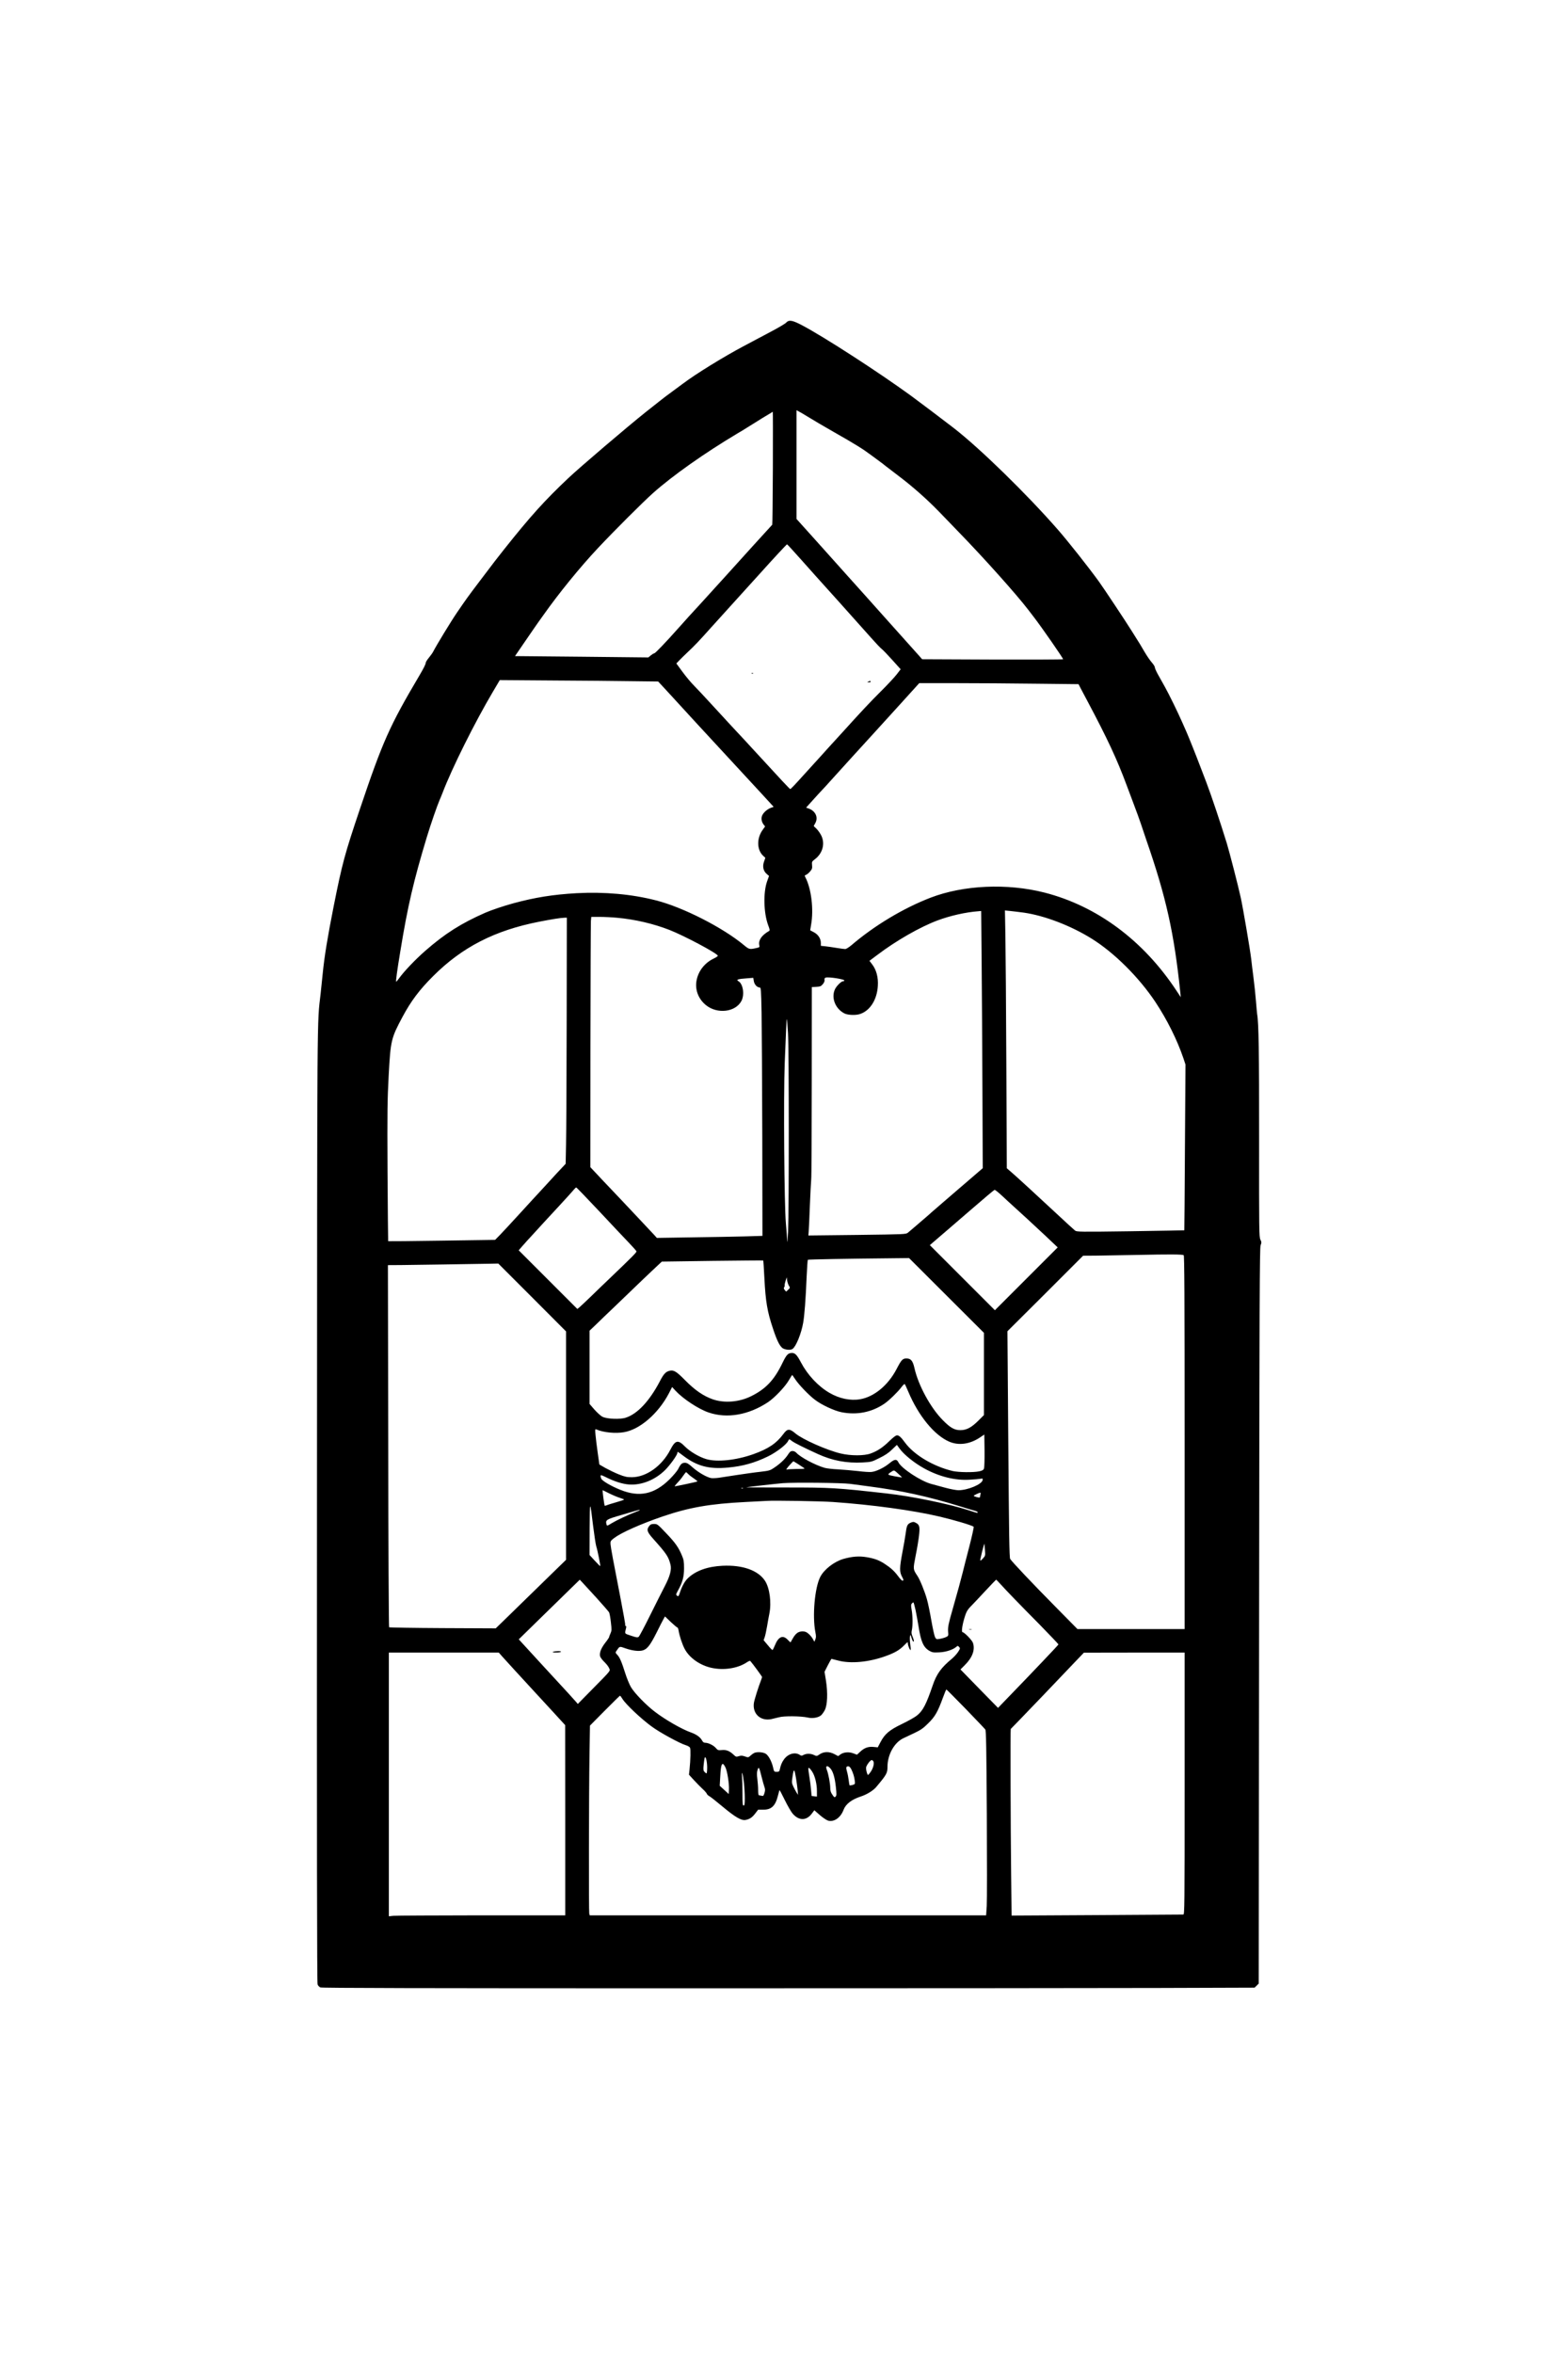 <?xml version="1.0" encoding="UTF-8" standalone="yes"?>
<svg version="1.0" xmlns="http://www.w3.org/2000/svg" width="2000" height="3000" viewBox="0 0 2000 3000" preserveAspectRatio="xMidYMid meet">
  <g transform="translate(0,3000) scale(0.1,-0.1)" fill="#000000" stroke="none">
    <path d="M10027 25886 c-12 -13 -96 -63 -187 -111 -91 -48 -246 -131 -345
-183 -268 -142 -624 -362 -785 -484 -14 -11 -72 -54 -130 -96 -58 -42 -126
-93 -150 -113 -25 -19 -112 -89 -195 -154 -237 -189 -832 -696 -984 -839 -305
-288 -485 -487 -821 -910 -111 -140 -99 -125 -306 -398 -163 -215 -178 -237
-295 -408 -75 -109 -262 -417 -302 -495 -8 -17 -34 -53 -56 -80 -23 -27 -41
-57 -41 -66 0 -17 -27 -71 -82 -164 -379 -641 -466 -835 -759 -1705 -191 -567
-224 -687 -333 -1235 -78 -393 -119 -643 -140 -860 -9 -88 -21 -200 -26 -250
-47 -418 -44 11 -47 -6520 -2 -4351 0 -6097 8 -6116 5 -15 21 -31 35 -38 18
-8 1273 -11 4737 -11 2592 0 5267 2 5946 4 l1233 4 27 26 26 26 5 4688 c4
4019 7 4692 19 4725 13 33 13 41 -3 73 -16 34 -17 124 -16 1273 1 1117 -5
1491 -25 1601 -2 14 -9 88 -15 165 -6 77 -20 210 -31 295 -11 85 -25 196 -30
245 -14 119 -103 641 -133 780 -35 159 -142 573 -177 690 -79 257 -200 618
-262 780 -9 22 -41 107 -72 188 -55 146 -154 393 -180 452 -7 17 -31 71 -53
120 -60 137 -169 359 -225 460 -28 50 -68 121 -89 159 -21 38 -38 77 -38 88 0
10 -17 37 -38 61 -21 23 -62 83 -91 132 -60 103 -49 85 -165 269 -78 125 -361
551 -419 631 -134 185 -391 510 -522 660 -401 459 -999 1042 -1334 1301 -121
94 -460 349 -542 409 -417 303 -1102 746 -1385 896 -127 67 -170 75 -207 35z
m313 -1221 c36 -23 166 -99 290 -170 285 -162 372 -216 490 -304 52 -39 106
-79 119 -88 14 -10 36 -27 50 -39 14 -11 91 -70 170 -130 183 -138 363 -298
516 -455 66 -68 178 -185 250 -259 323 -332 739 -797 890 -994 17 -22 48 -62
69 -90 103 -133 376 -527 376 -541 0 -4 -405 -5 -899 -4 l-899 4 -44 50 c-38
43 -163 183 -403 450 -40 44 -172 193 -295 330 -123 138 -230 257 -239 266 -9
9 -43 47 -76 85 -33 37 -169 189 -302 337 l-243 270 0 694 0 693 58 -32 c31
-18 86 -51 122 -73z m-482 -632 c-2 -395 -5 -720 -8 -723 -11 -11 -415 -455
-599 -660 -107 -118 -246 -271 -309 -340 -151 -164 -172 -187 -277 -305 -178
-200 -308 -335 -320 -335 -8 0 -27 -12 -44 -26 l-31 -26 -851 9 -850 8 137
200 c75 110 149 216 163 236 14 20 42 58 61 85 195 277 467 611 695 854 216
230 573 586 706 705 252 224 654 507 1069 755 58 34 121 72 140 85 68 44 314
195 317 195 2 0 2 -323 1 -717z m362 -1170 c96 -108 182 -204 190 -213 17 -17
533 -593 703 -784 59 -67 119 -130 133 -140 15 -11 75 -73 134 -139 l108 -120
-51 -66 c-28 -36 -116 -131 -197 -211 -136 -135 -270 -278 -480 -511 -80 -88
-189 -208 -200 -219 -3 -3 -43 -48 -90 -100 -47 -52 -88 -97 -91 -100 -3 -3
-48 -52 -100 -110 -151 -167 -191 -210 -200 -210 -6 0 -117 118 -448 479 -100
109 -180 196 -292 315 -36 39 -146 159 -245 266 -98 107 -208 225 -245 262
-37 37 -102 115 -145 174 l-77 105 39 41 c22 23 66 66 99 97 99 93 150 147
312 328 54 60 204 226 333 368 129 142 260 286 290 320 157 175 333 365 339
365 3 0 85 -89 181 -197z m-2160 -1548 l335 -4 54 -58 c30 -32 77 -83 105
-114 67 -74 573 -625 745 -809 158 -171 184 -198 403 -436 l166 -181 -34 -12
c-44 -16 -91 -55 -110 -93 -19 -36 -12 -85 16 -121 l19 -24 -30 -42 c-79 -107
-77 -257 6 -333 l27 -25 -17 -49 c-22 -62 -9 -120 35 -157 l29 -25 -26 -73
c-49 -143 -42 -399 14 -552 22 -58 24 -71 12 -77 -91 -52 -136 -115 -125 -176
7 -32 6 -32 -44 -43 -78 -17 -87 -15 -150 38 -269 224 -776 483 -1121 571
-311 80 -657 111 -1016 92 -299 -17 -529 -54 -803 -128 -122 -33 -288 -89
-360 -121 -308 -135 -516 -267 -766 -486 -127 -111 -271 -262 -336 -353 -17
-24 -33 -42 -35 -40 -6 6 12 139 53 386 95 582 169 898 339 1460 46 153 133
404 161 467 8 18 26 61 39 95 119 313 414 904 643 1290 l87 147 675 -5 c371
-2 826 -6 1010 -9z m5151 -32 l546 -6 26 -51 c15 -28 54 -103 88 -166 255
-480 375 -737 499 -1070 15 -41 56 -149 90 -240 35 -91 75 -203 91 -250 15
-47 46 -139 69 -205 255 -735 356 -1191 435 -1949 l6 -60 -53 80 c-422 642
-1014 1082 -1686 1254 -476 121 -1032 96 -1452 -65 -348 -134 -718 -356 -1011
-607 -31 -26 -66 -48 -78 -48 -11 0 -60 6 -108 14 -49 8 -114 18 -145 21 l-58
6 0 35 c0 56 -32 107 -87 137 l-49 26 12 73 c34 193 3 455 -72 600 -13 24 -12
27 5 33 11 3 34 22 52 42 27 32 31 42 27 82 -4 44 -2 47 36 76 97 73 131 194
84 297 -14 30 -42 70 -62 90 l-37 36 22 41 c37 72 0 151 -85 182 l-34 12 91
101 c50 56 100 110 111 121 12 12 77 83 146 160 108 120 361 398 524 576 28
30 168 184 311 342 l260 287 470 0 c258 0 716 -3 1016 -7z m-680 -5192 l4
-985 -80 -69 c-44 -38 -188 -162 -320 -275 -132 -113 -247 -213 -256 -221 -9
-9 -40 -37 -70 -62 -30 -25 -87 -75 -128 -110 -41 -35 -86 -74 -100 -85 -26
-21 -35 -21 -648 -29 l-622 -7 4 53 c3 30 9 178 15 329 6 151 14 300 17 330 4
30 7 595 7 1255 l1 1200 57 3 c50 3 60 7 83 34 17 21 25 40 22 55 -3 16 1 24
16 29 36 11 237 -20 237 -37 0 -5 -7 -9 -15 -9 -24 0 -87 -62 -106 -105 -49
-108 6 -247 122 -306 44 -22 146 -26 200 -7 128 43 216 184 226 359 7 107 -19
204 -72 273 l-35 46 99 74 c241 183 546 357 767 440 162 61 362 106 524 118
l35 3 6 -655 c3 -360 8 -1098 10 -1639z m529 2273 c264 -38 599 -166 865 -332
288 -179 603 -493 812 -807 149 -225 277 -481 358 -719 l26 -79 -7 -1056 c-3
-581 -7 -1057 -8 -1057 0 -1 -309 -6 -686 -12 -653 -9 -686 -8 -708 9 -13 10
-119 107 -236 216 -254 237 -500 462 -577 529 l-57 49 -6 1315 c-3 723 -9
1463 -12 1643 l-6 329 69 -7 c37 -4 115 -13 173 -21z m-5190 -65 c230 -21 462
-75 668 -155 189 -74 609 -297 618 -329 2 -6 -23 -22 -54 -37 -111 -53 -192
-154 -216 -272 -25 -119 19 -240 117 -320 145 -119 380 -91 455 54 41 81 19
220 -41 251 -32 18 -2 28 101 35 l90 7 7 -42 c7 -43 42 -81 75 -81 16 0 18
-24 24 -322 3 -178 7 -891 9 -1584 l2 -1261 -235 -7 c-129 -3 -432 -9 -673
-12 l-439 -7 -28 32 c-48 51 -327 349 -424 451 -50 52 -160 168 -244 257
l-152 162 1 1543 c1 849 4 1567 6 1596 l5 52 106 0 c59 0 159 -5 222 -11z
m-642 -1321 c-1 -728 -5 -1434 -8 -1569 l-5 -247 -106 -113 c-58 -63 -134
-145 -169 -184 -35 -38 -71 -77 -79 -86 -9 -9 -106 -114 -216 -235 -110 -120
-229 -249 -265 -286 l-65 -66 -680 -10 c-374 -6 -682 -8 -684 -7 -1 2 -5 399
-8 882 -4 785 -2 916 15 1238 24 440 31 469 176 740 108 202 217 347 391 520
370 370 788 584 1355 694 164 32 264 48 318 50 l32 1 -2 -1322z m2823 -149
c13 -207 13 -2263 1 -2534 -5 -99 -10 -153 -11 -120 -1 33 -9 137 -17 230 -21
224 -31 1615 -15 2035 18 451 23 571 27 567 2 -2 9 -82 15 -178z m-2409 -2271
c156 -167 326 -347 378 -401 52 -54 96 -104 98 -111 3 -13 -50 -66 -337 -341
-64 -60 -172 -165 -241 -232 -69 -67 -137 -130 -151 -142 l-25 -20 -374 374
-374 374 46 53 c25 30 86 96 134 148 48 52 110 120 138 151 28 30 122 132 209
226 87 94 167 183 178 197 11 14 24 26 29 26 5 0 136 -136 292 -302z m5076
251 c15 -11 52 -44 82 -72 30 -29 78 -72 105 -97 94 -84 279 -255 433 -399
l153 -145 -400 -400 -401 -401 -415 415 -415 415 227 195 c124 107 258 223
297 256 160 139 297 254 302 254 3 0 18 -9 32 -21z m2380 -812 c9 -7 12 -495
12 -2388 l0 -2379 -683 0 -684 0 -284 288 c-283 286 -549 567 -574 606 -11 17
-15 307 -24 1462 l-11 1441 483 481 482 482 165 1 c91 1 325 5 520 9 420 9
580 8 598 -3z m-3025 -514 l477 -476 0 -525 0 -524 -72 -72 c-87 -86 -150
-120 -228 -120 -76 0 -128 29 -225 128 -156 157 -312 444 -361 663 -21 93 -45
123 -102 123 -49 0 -65 -17 -126 -135 -108 -207 -287 -355 -466 -385 -123 -21
-264 8 -389 81 -144 83 -280 228 -365 389 -49 93 -74 120 -113 120 -51 0 -71
-21 -122 -126 -105 -218 -212 -332 -400 -425 -153 -76 -341 -91 -489 -40 -120
42 -229 117 -354 244 -109 111 -145 133 -197 120 -49 -11 -77 -41 -125 -135
-132 -251 -285 -415 -434 -463 -71 -24 -240 -17 -296 11 -22 10 -68 52 -103
91 l-63 73 0 467 0 467 68 65 c37 37 162 156 277 266 115 110 265 254 334 321
70 66 152 145 185 175 l58 54 645 9 c354 4 646 7 648 5 2 -3 9 -105 15 -227
15 -296 37 -426 109 -640 56 -170 94 -240 136 -258 42 -17 94 -18 116 -1 44
34 109 194 133 329 17 95 33 304 45 596 5 112 12 206 15 210 6 5 481 14 1106
20 l185 2 478 -477z m-5285 -25 l432 -433 0 -1456 0 -1456 -358 -349 c-196
-192 -398 -389 -448 -437 l-91 -88 -676 3 c-371 2 -679 7 -684 11 -4 5 -10
1046 -11 2313 l-4 2304 169 1 c154 2 882 12 1133 17 l106 2 432 -432z m3275
149 c16 -25 16 -27 -10 -51 l-26 -24 -18 21 c-12 15 -14 26 -8 34 6 6 9 17 7
25 -1 7 4 33 12 58 l15 45 5 -41 c4 -23 14 -53 23 -67z m78 -1189 c43 -68 176
-207 254 -265 85 -65 244 -139 337 -158 197 -39 386 -2 548 108 60 41 173 151
217 210 20 27 39 45 43 40 4 -4 25 -48 46 -98 129 -307 333 -555 522 -636 122
-52 263 -32 392 54 l55 37 3 -204 c1 -113 -2 -215 -7 -229 -8 -20 -21 -27 -61
-36 -74 -16 -264 -13 -339 4 -247 59 -492 205 -608 363 -49 67 -76 92 -101 92
-16 0 -47 -24 -98 -73 -83 -81 -151 -127 -240 -159 -82 -30 -252 -30 -379 0
-176 41 -489 180 -579 256 -75 64 -103 63 -154 -7 -89 -120 -190 -188 -382
-257 -220 -78 -463 -104 -602 -63 -91 27 -207 96 -270 159 -90 92 -124 84
-188 -40 -107 -207 -306 -349 -490 -350 -63 0 -89 5 -167 36 -50 20 -126 57
-170 81 l-78 45 -21 148 c-12 82 -24 184 -28 228 -7 73 -6 78 11 71 90 -39
242 -54 352 -35 202 34 437 237 572 494 l42 82 41 -45 c98 -106 295 -236 425
-280 235 -80 510 -32 756 131 84 56 215 193 265 277 23 39 43 71 44 71 2 0 18
-24 37 -52z m-38 -792 c29 -22 152 -84 328 -164 186 -85 367 -119 574 -108
107 6 113 7 211 56 72 35 119 66 162 109 l62 59 35 -48 c57 -78 188 -183 315
-253 189 -103 390 -154 574 -143 61 3 125 9 142 12 29 5 31 4 27 -18 -10 -53
-190 -128 -308 -128 -27 0 -102 14 -165 31 -63 17 -145 39 -181 49 -135 36
-384 200 -421 278 -21 43 -49 39 -114 -15 -66 -55 -168 -104 -228 -110 -23 -3
-99 2 -171 11 -71 8 -186 18 -255 22 -69 3 -145 12 -170 19 -123 35 -312 136
-364 194 -11 12 -31 21 -47 21 -23 0 -34 -9 -55 -41 -35 -56 -98 -117 -172
-167 -58 -40 -66 -43 -184 -57 -68 -7 -199 -26 -293 -40 -93 -14 -199 -31
-235 -36 -36 -5 -81 -7 -100 -4 -57 11 -161 71 -234 135 -53 48 -74 60 -100
60 -37 0 -54 -15 -86 -80 -13 -25 -62 -83 -109 -130 -194 -192 -385 -233 -628
-135 -120 48 -233 115 -244 143 -19 51 -12 54 54 21 110 -56 216 -90 302 -96
160 -11 335 60 462 188 65 66 153 190 153 216 0 19 2 18 77 -39 174 -131 327
-172 569 -149 187 17 338 59 509 142 103 50 229 145 255 193 7 14 15 26 17 26
3 0 19 -11 36 -24z m77 -293 c31 -21 66 -43 76 -50 15 -10 -2 -12 -93 -12 -61
-1 -120 -4 -130 -8 -10 -4 5 19 32 50 28 31 52 56 54 56 2 1 29 -16 61 -36z
m1326 -170 c-1 -1 -44 5 -95 15 -100 19 -100 20 -31 64 24 15 27 14 76 -31 28
-25 51 -47 50 -48z m-2726 42 c13 -14 46 -39 72 -56 27 -18 46 -34 43 -37 -5
-5 -267 -61 -288 -62 -5 0 10 19 32 43 23 23 56 63 73 89 18 27 36 48 39 48 3
0 16 -11 29 -25z m2065 -124 c44 -6 152 -20 240 -32 415 -54 751 -128 1160
-254 77 -24 159 -49 183 -55 23 -6 42 -15 42 -20 0 -13 4 -14 -113 24 -244 80
-731 180 -1047 215 -646 72 -702 76 -1283 76 -284 0 -514 1 -510 2 24 6 375
45 468 53 144 11 757 5 860 -9z m-1368 -57 c-3 -3 -12 -4 -19 -1 -8 3 -5 6 6
6 11 1 17 -2 13 -5z m-1709 -63 c42 -21 103 -47 135 -57 31 -10 57 -20 57 -23
0 -4 -46 -19 -102 -35 -57 -16 -111 -33 -121 -38 -10 -5 -21 -7 -24 -5 -6 6
-31 197 -26 197 2 0 38 -17 81 -39z m4738 -13 c-3 -13 -6 -28 -6 -34 0 -9 -11
-9 -40 -2 -22 6 -40 13 -40 17 0 6 67 38 84 40 4 1 6 -9 2 -21z m-1881 -98
c501 -35 1019 -106 1355 -185 184 -43 405 -108 439 -130 5 -2 -20 -116 -55
-252 -36 -137 -73 -284 -84 -329 -18 -74 -68 -259 -127 -464 -54 -187 -64
-235 -60 -291 5 -55 4 -57 -28 -72 -18 -8 -53 -18 -78 -22 -43 -7 -46 -6 -61
23 -8 16 -29 110 -46 208 -17 99 -42 222 -57 274 -27 97 -90 253 -122 299 -56
85 -56 81 -22 256 18 87 37 203 43 256 13 113 7 139 -41 164 -27 14 -35 14
-66 1 -42 -18 -51 -38 -64 -143 -6 -43 -24 -149 -41 -236 -37 -196 -38 -247
-5 -309 20 -37 22 -47 10 -51 -8 -4 -30 17 -60 58 -48 65 -96 108 -175 159
-70 45 -125 65 -223 82 -98 17 -188 10 -300 -22 -119 -35 -246 -134 -295 -230
-70 -137 -102 -498 -62 -702 10 -50 10 -68 0 -93 l-13 -31 -18 34 c-10 19 -34
49 -54 66 -28 25 -45 32 -79 32 -53 0 -86 -24 -123 -88 -15 -26 -28 -49 -29
-51 -2 -2 -18 13 -37 33 -61 64 -118 40 -162 -69 -13 -33 -27 -60 -32 -62 -4
-1 -32 27 -60 62 l-53 63 14 39 c7 21 21 83 30 138 9 55 22 127 29 160 29 144
4 330 -56 421 -88 133 -285 203 -541 191 -189 -9 -339 -62 -439 -156 -39 -35
-75 -99 -101 -175 -19 -59 -23 -63 -39 -51 -17 12 -17 16 11 67 58 104 77 174
77 283 0 85 -4 109 -27 163 -44 105 -85 163 -202 285 -107 113 -112 117 -153
117 -33 0 -46 -5 -62 -26 -37 -47 -28 -76 52 -165 170 -190 193 -225 219 -327
16 -65 -6 -147 -73 -276 -32 -61 -116 -228 -187 -371 -71 -143 -136 -266 -145
-273 -14 -12 -29 -10 -97 13 -89 30 -83 20 -64 100 4 16 2 25 -6 25 -6 0 -9 4
-5 9 3 5 -24 157 -59 338 -93 476 -126 653 -129 697 -2 36 2 42 47 77 90 68
334 177 613 273 343 117 606 163 1063 186 124 6 245 12 270 14 87 7 687 -3
845 -14z m-3060 -304 c15 -120 33 -237 40 -260 16 -47 56 -248 51 -253 -2 -2
-33 29 -70 69 l-66 72 1 336 c2 370 4 372 44 36z m595 200 c0 -2 -21 -11 -47
-21 -94 -35 -245 -106 -308 -144 -61 -37 -63 -38 -69 -17 -15 57 -5 64 189
120 66 19 143 42 170 50 54 16 65 18 65 12z m4403 -506 c6 -73 5 -76 -24 -108
-17 -19 -33 -32 -35 -29 -3 2 7 52 22 111 15 59 28 105 29 104 2 -2 5 -37 8
-78z m-4961 -605 c85 -94 160 -180 167 -192 6 -13 17 -70 23 -128 11 -93 10
-108 -5 -140 -9 -20 -17 -40 -17 -46 0 -5 -22 -39 -50 -74 -55 -72 -76 -128
-66 -172 4 -15 29 -48 55 -73 26 -25 53 -60 60 -78 16 -39 35 -16 -222 -277
l-177 -180 -21 25 c-22 26 -155 172 -274 300 -38 41 -117 127 -175 190 -58 63
-132 144 -165 180 -33 36 -73 79 -89 97 l-29 32 274 268 c151 147 326 318 389
380 l115 112 26 -27 c14 -15 96 -104 181 -197z m5150 178 c82 -91 255 -270
502 -519 136 -139 247 -256 247 -260 -2 -8 -350 -374 -664 -698 l-107 -111
-240 245 -239 245 53 53 c99 98 136 197 106 286 -10 33 -111 136 -132 136 -16
0 -7 78 21 174 29 97 38 111 117 190 11 12 81 85 154 164 73 78 134 142 136
142 2 0 23 -21 46 -47z m-1073 -345 c11 -57 28 -146 36 -198 31 -201 63 -273
140 -318 36 -20 50 -23 126 -19 86 4 177 34 220 73 14 12 18 12 32 -4 16 -17
15 -21 -14 -66 -17 -25 -52 -63 -77 -84 -137 -113 -196 -194 -246 -342 -82
-240 -124 -322 -201 -383 -27 -22 -113 -70 -190 -107 -161 -77 -221 -128 -276
-235 l-33 -63 -52 5 c-67 7 -117 -10 -170 -59 l-43 -40 -46 17 c-55 22 -126
16 -166 -14 l-28 -21 -47 25 c-65 35 -136 34 -188 -1 -37 -26 -40 -26 -73 -10
-42 20 -95 21 -132 2 -23 -13 -31 -13 -47 -2 -61 42 -150 18 -203 -54 -29 -40
-42 -71 -55 -132 -5 -24 -12 -28 -40 -28 -32 0 -33 2 -45 54 -17 78 -59 155
-95 177 -35 21 -115 26 -149 8 -12 -6 -33 -22 -47 -35 -24 -22 -27 -23 -69 -8
-35 12 -50 12 -78 3 -32 -10 -37 -9 -66 19 -51 48 -93 65 -150 59 -47 -4 -52
-2 -76 26 -29 34 -93 66 -133 67 -20 0 -32 8 -43 29 -21 41 -72 78 -140 102
-117 41 -323 159 -460 263 -113 85 -263 240 -308 317 -20 35 -53 115 -72 176
-46 145 -70 202 -102 235 -24 26 -25 28 -10 50 43 62 36 60 118 31 88 -30 173
-40 221 -24 55 18 92 66 173 226 41 83 82 163 91 178 l16 28 74 -71 c41 -38
78 -70 84 -70 5 0 12 -17 15 -37 12 -72 47 -178 78 -236 60 -115 198 -211 345
-242 157 -34 335 -5 448 71 20 14 40 22 44 17 26 -28 150 -197 150 -204 0 -4
-5 -20 -11 -36 -34 -86 -87 -254 -93 -295 -20 -136 82 -233 219 -207 24 5 70
16 100 24 63 19 282 16 368 -3 57 -14 128 -3 166 25 14 11 37 42 51 69 34 65
40 219 15 378 l-18 111 42 83 c23 45 44 82 47 82 3 0 42 -10 87 -22 159 -42
390 -20 603 57 119 43 177 77 237 138 45 46 47 47 47 22 0 -26 28 -90 36 -82
2 2 0 36 -6 76 -5 40 -7 84 -3 99 6 24 7 23 20 -21 7 -26 18 -47 24 -47 11 0
6 21 -16 77 -9 22 -11 43 -4 70 12 54 11 184 -3 259 -9 50 -9 66 2 79 7 8 16
15 20 15 4 0 17 -46 29 -102z m-5271 -590 c51 -57 232 -255 378 -413 50 -55
166 -181 258 -280 l165 -180 1 -1212 0 -1213 -1067 0 c-588 -1 -1094 -3 -1125
-6 l-58 -6 0 1681 0 1681 701 0 701 0 46 -52z m8702 -1618 c0 -1584 -1 -1670
-17 -1670 -10 0 -507 -3 -1104 -7 l-1086 -6 -6 554 c-7 561 -10 1819 -5 1825
2 1 50 51 108 111 115 118 440 458 675 705 l150 157 643 1 642 0 0 -1670z
m-2794 954 c131 -136 245 -255 252 -265 10 -14 14 -241 19 -1076 3 -582 3
-1111 -1 -1175 l-8 -118 -2528 0 -2528 0 -6 23 c-7 28 -5 1523 3 2024 l6 372
188 190 c104 105 192 191 195 191 4 0 18 -18 31 -40 43 -70 234 -250 371 -351
104 -77 359 -216 438 -240 24 -7 48 -21 53 -31 10 -18 7 -155 -6 -279 l-7 -66
63 -69 c35 -38 85 -89 111 -113 26 -23 50 -51 53 -60 3 -10 18 -24 33 -32 15
-8 89 -66 164 -129 164 -137 243 -184 297 -174 52 10 85 31 125 84 l36 47 63
0 c105 -1 156 46 189 176 10 39 19 72 21 74 2 1 33 -57 69 -131 36 -73 81
-150 99 -170 80 -92 177 -91 246 4 l30 40 68 -60 c38 -33 85 -65 106 -72 76
-22 161 36 199 138 28 74 103 131 219 169 77 25 160 76 198 122 132 157 143
177 143 257 0 153 85 307 200 363 25 11 90 42 144 68 82 39 113 61 176 124 87
85 121 146 186 323 21 59 42 108 45 108 3 0 113 -111 245 -246z m-3296 -746
c0 -43 -4 -78 -8 -78 -5 0 -17 9 -26 19 -15 16 -17 31 -11 88 4 37 9 77 12 88
12 39 32 -36 33 -117z m2118 79 c17 -21 2 -87 -30 -134 -16 -24 -32 -43 -37
-43 -4 0 -13 21 -19 48 -9 41 -8 51 10 82 21 35 45 60 59 60 3 0 11 -6 17 -13z
m-1884 -83 c23 -48 48 -208 44 -282 l-3 -55 -57 52 -58 53 7 121 c8 165 26
196 67 111z m1335 -8 c35 -37 59 -116 72 -236 11 -96 10 -113 -3 -126 -13 -13
-18 -11 -41 24 -20 28 -27 51 -27 84 0 58 -24 183 -43 231 -22 52 2 66 42 23z
m269 -13 c24 -48 39 -97 45 -149 5 -40 3 -42 -29 -52 -19 -5 -36 -7 -38 -4 -2
4 -7 33 -11 66 -4 32 -13 80 -21 107 -16 54 -13 69 16 69 13 0 26 -14 38 -37z
m-1144 -96 c13 -51 29 -110 36 -129 11 -30 11 -45 1 -78 -11 -36 -16 -41 -34
-36 -12 3 -28 6 -34 6 -9 0 -13 20 -13 68 0 37 -5 100 -10 141 -7 53 -7 85 2
113 15 50 22 38 52 -85z m644 67 c37 -55 62 -158 62 -251 l0 -69 -34 4 -34 4
-7 76 c-3 43 -13 118 -21 167 -8 50 -14 96 -14 103 0 24 19 11 48 -34z m-204
-90 c8 -49 17 -116 20 -148 l5 -60 -18 28 c-10 15 -28 49 -41 76 -22 48 -23
53 -10 136 15 102 23 96 44 -32z m-664 -61 c5 -51 10 -135 10 -188 0 -78 -3
-95 -15 -95 -13 0 -15 24 -15 154 0 84 -2 182 -5 217 -8 96 12 28 25 -88z"/>
    <path d="M9588 21413 c7 -3 16 -2 19 1 4 3 -2 6 -13 5 -11 0 -14 -3 -6 -6z"/>
    <path d="M11075 21310 c-18 -8 -17 -9 8 -9 16 -1 26 3 22 9 -3 6 -7 10 -8 9
-1 0 -11 -4 -22 -9z"/>
    <path d="M7055 8940 c-14 -6 -4 -9 37 -9 31 -1 60 4 63 9 8 12 -71 12 -100 0z"/>
    <path d="M12363 9223 c9 -2 23 -2 30 0 6 3 -1 5 -18 5 -16 0 -22 -2 -12 -5z"/>
  </g>
</svg>